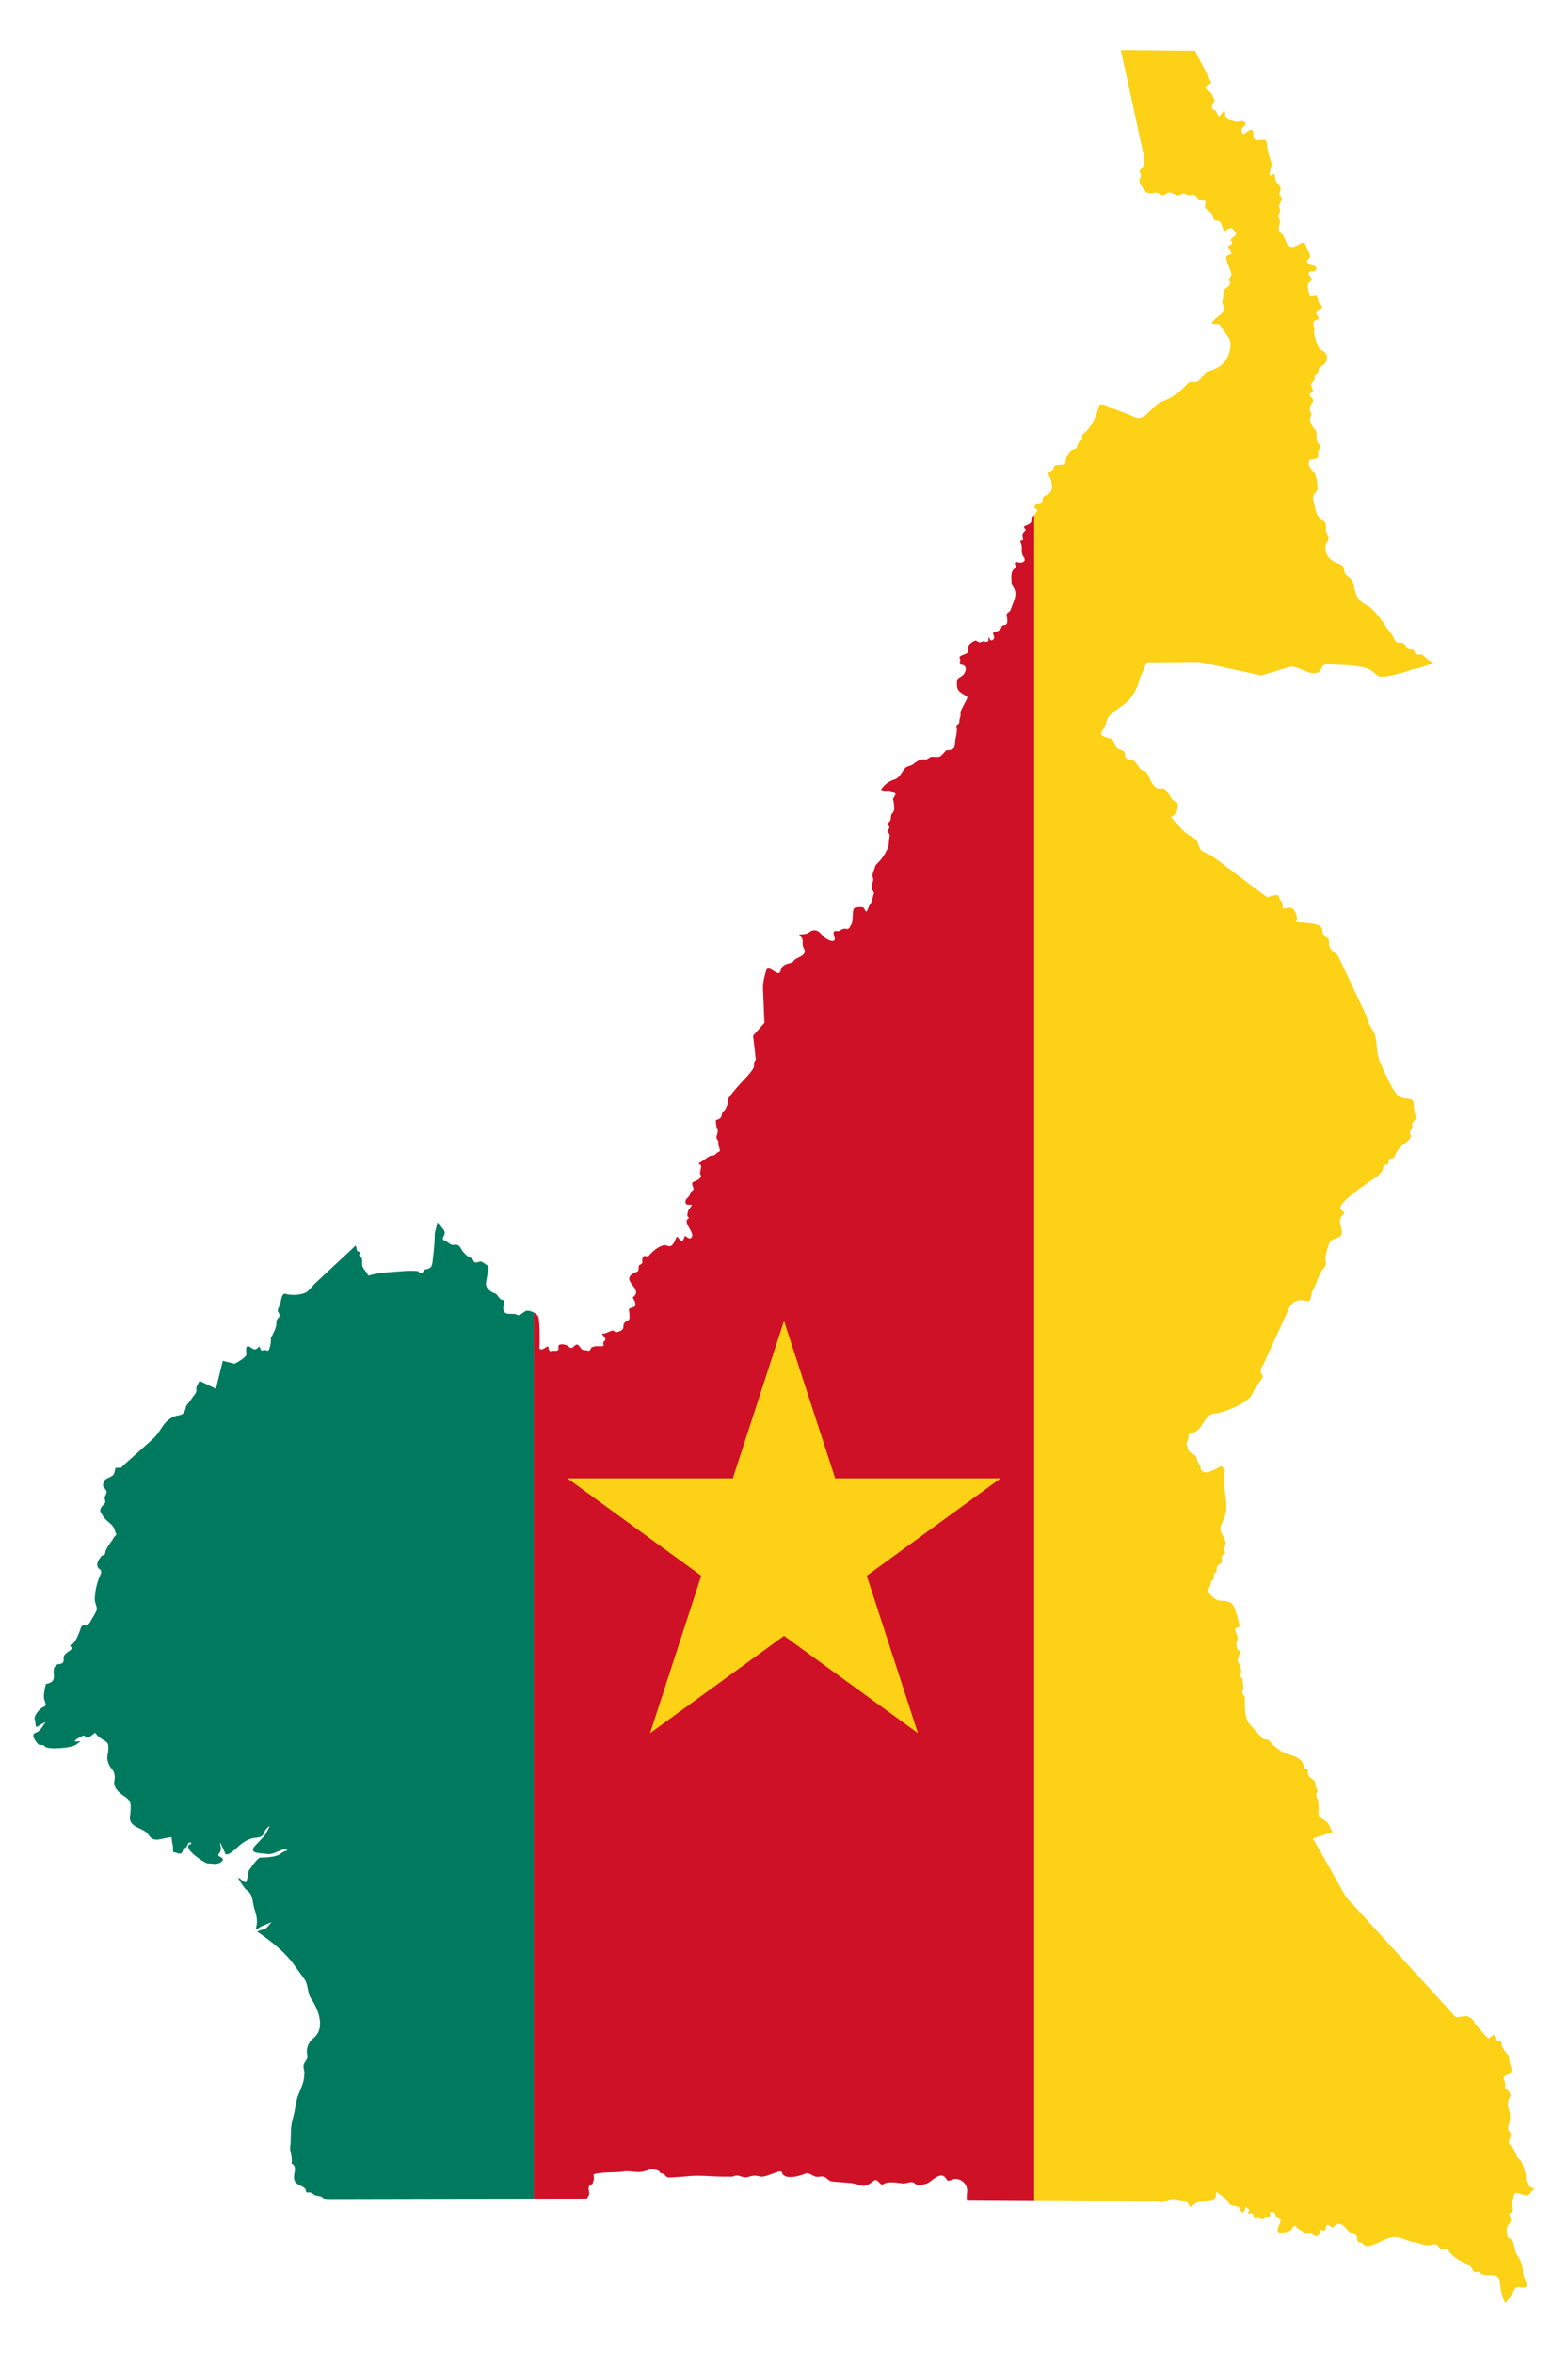 <?xml version="1.0" encoding="UTF-8"?>
<!DOCTYPE svg  PUBLIC '-//W3C//DTD SVG 1.1//EN'  'http://www.w3.org/Graphics/SVG/1.1/DTD/svg11.dtd'>
<svg enable-background="new 0 0 1114 1671.196" version="1.1" viewBox="0 0 1114 1671.2" xml:space="preserve" xmlns="http://www.w3.org/2000/svg">

	
		<path d="m374.73 930.77c-2.874 0-4.954 4.463-7.728 2.8-2.844-1.705-9.452 1.793-9.452-4.885 0-1.675 1.746-5.374-0.594-5.599-2.79-0.268-3.132-4.328-5.766-4.765-2.694-0.845-6.084-3.675-5.944-6.612 0.117-2.446 0.905-4.876 1.07-7.327 0.122-1.813 1.763-4.394 0.059-5.6-1.132-0.802-3.102-2.327-4.339-2.8-1.923-0.734-4.4 2.383-5.766-0.893-0.576-1.382-1.294-1.617-2.616-2.204-2.31-1.025-2.8-2.169-4.577-3.813-2.44-3.405-2.498-5.789-6.836-5.004-2.088 0.378-3.937-2.107-5.825-2.8-4.542-1.664 1.172-3.9-0.951-7.506-0.492-0.835-4.137-5.54-4.934-5.54 0 2.91-1.664 5.724-1.664 8.816 0 5.244-0.541 10.551-1.189 15.726-0.662 5.294 0.01 7.999-5.944 8.816-1.603 2.596-2.786 3.812-4.696 1.132-5.581-0.703-12.851 0.203-18.547 0.596-4.862 0.335-9.88 0.643-14.564 2.025-3.596 1.061-1.919 0.131-3.686-1.966-2.991-3.551-3.108-4.138-2.913-8.221 0.068-1.427-0.665-2.098-1.605-3.038-1.568-1.568 0.416-1.281 0.416-2.74-1.033-0.624-2.734-0.541-2.734-2.264 0-0.687-0.588-3.939-1.724-1.668-0.121 0.03-0.208 0.117-0.238 0.238l-27.404 25.555-5.469 5.838c-3.353 2.586-11.417 3.167-15.396 1.787-3.186-1.105-3.485 5.131-4.042 7.148-0.461 1.667-2.495 4.15-1.487 5.718 2.785 4.328-1.248 3.315-1.248 7.506 0 3.915-2.176 7.456-3.923 10.961 0.06 2.504-0.108 4.374-0.832 6.731-0.623 2.027-0.671 2.795-3.15 1.847-1.297-0.496-2.825 1.297-3.329-0.536-1.288-4.691-1.663 1.191-5.112-0.178-1.157-0.459-2.875-2.308-4.102-2.026-1.992 0.458-0.532 5.281-1.07 6.433-0.86 1.84-6.25 5.005-8.144 6.017l-8.441-2.085-4.874 19.837-11.651-5.599c-0.577 1.429-1.461 2.466-2.021 3.872-0.507 1.271-0.06 2.455-0.297 3.693-0.283 1.484-2.123 3.106-2.913 4.468-1.136 1.958-2.968 3.923-4.28 5.897-1.674 8.634-4.711 4.961-10.402 8.28-6.835 3.986-7.291 9.658-13.257 15.011l-21.638 19.419c-0.855 2.311-4.721 0.055-5.052 1.728-0.365 1.839-0.573 3.954-2.259 5.123-3.02 2.093-5.621 1.449-6.42 6.017-0.488 2.792 3.196 3.274 2.318 6.314-0.338 1.169-1.51 2.753-1.13 3.991 1.061 3.451-0.207 2.898-2.14 5.54-2.305 3.15-0.449 3.99 1.011 6.91 2.019 3.178 6.018 4.978 7.668 8.161 0.714 1.378 0.751 3.117 1.724 4.349 0.299 0.378-1.718 2.12-2.081 2.859-1.181 2.406-3.352 4.537-4.577 7.089-0.629 1.31-1.19 2.078-1.308 3.574-0.132 1.667-1.21 1.3-2.378 1.847-1.35 1.605-3.07 3.806-3.21 6.017-0.306 4.835 4.438 2.47 2.14 7.625-2.423 5.434-3.923 11.814-3.923 17.751 0 2.158 2.054 5.6 1.308 7.386-1.121 2.682-2.836 5.049-4.279 7.625-1.589 4.322-5.799 1.625-6.777 4.528-0.857 2.546-3.801 10.964-6.48 11.973-2.58 0.973-0.367 1.65 0.119 3.097 0.115 0.343-4.762 3.109-5.707 5.004-0.907 1.817 0.596 4.077-1.367 5.362-1.732 1.133-2.903-0.18-4.756 1.906-3.881 4.369 3.133 11.208-6.857 12.81 0.215-0.17-1.612 5.847-1.338 9.755 0.17 2.423 2.943 5.587-0.446 6.627-2.23 0.684-7.364 6.574-5.945 9.158 0.477 0.867 0.107 5.568 1.412 4.915 1.633-0.818 4.48-2.872 6.093-3.276-2.077 2.77-3.43 6.213-6.762 7.372-3.584 1.247-1.113 4.939 0.669 7.223 2.621 3.359 3.216-0.112 5.945 2.83 2.052 2.213 20.237 0.944 22.291-1.862 0.171-0.234 4.3-2.403 1.709-2.01-6.116 0.929-1.314-1.892 1.189-3.202 4.912-2.571 1.29 1.443 5.276 0.447 1.732-0.433 4.822-3.502 4.979-3.276 1.75 2.516 4.148 4.172 6.911 5.733 3.378 1.909 2.303 4.471 2.303 8.34-1.576 4.862 0.161 8.806 3.196 12.361 1.291 1.514 1.836 5.208 1.338 7.148-1.278 4.975 2.932 8.88 6.687 11.244 5.824 3.666 4.93 6.6 4.532 12.956-2.385 10.119 9.518 9.112 12.855 14.52 2.253 3.651 4.721 4.008 8.619 3.202l4.682-0.968c0.411-0.085 3.07-0.5 3.12-0.298 0.183 0.046 0.398 3.981 0.669 4.766 0.643 1.862 0.084 4.045 0.668 5.808 3.364 0 5.619 3.703 7.207-2.755 0.68-0.136 1.843-0.152 2.007-0.968 0.3-0.075 1.236-2.198 1.338-2.606 0.203-0.051 0.177-0.117 0.371-0.149 0.198-0.805 1.297-0.435 1.709-0.298v0.819c-8.054 2.013 8.773 13.2 11.368 13.85 3.304 0 6.334 1.193 9.362-0.596 2.186-1.291 2.61-2.782 0-3.947-3.23-1.441-0.265-2.177 0.298-4.765 0.317-1.457-0.293-3.586-0.595-5.063-0.4-1.959 3.165 5.53 3.493 6.851 1.036 4.182 8.835-3.929 10.699-5.51 2.651-2.249 7.284-4.935 10.849-5.138 3.306-0.188 5.868-0.948 6.688-4.393 0.377-1.583 4.523-5.41 3.27-3.127-1.017 1.85-2.255 4.932-3.641 6.403l-6.241 6.627c-5.753 6.108 4.687 5.326 8.767 6.031 4.806 0.83 10.796-5.164 14.193-2.606-2.88 0.723-3.305 1.268-5.648 2.83-2.964 1.975-9.858 2.308-13.449 2.308-2.464 0-6.742 7.209-8.47 9.159-0.323 1.265-1.13 7.469-1.857 8.116-1.264 1.123-4.248-2.904-5.648-2.904 0 0.934 4.564 7.721 5.425 8.265 5.341 3.372 4.501 8.677 6.018 13.626 1.226 4 2.584 8.251 1.412 12.584-1.066 4.156 2.208 0.299 4.384-0.372 2.159-0.665 4.617-2.105 6.613-2.606-2.178 1.641-2.915 4.409-6.018 5.212-1.041 0.27-5.106 1.123-3.864 1.936 8.012 5.245 18.938 13.88 24.594 21.668l8.545 11.765c2.353 3.239 2.12 8.569 3.864 12.51 5.601 7.808 11.571 21.984 2.452 29.263-3.79 3.025-5.373 7.401-4.384 12.137 0.636 3.044-1.652 3.962-2.452 6.553-0.864 2.794 1.151 4.796 0.223 7.818 0.225 3.713-2.217 9.322-3.716 12.733-2.421 5.515-2.51 11.92-4.235 17.573-2.321 7.603-0.949 14.419-2.081 22.041 0.747 2.593 1.648 7.523 1.115 10.201 2.651 1.292 2.18 3.127 2.417 4.784-0.534 2.754-1.628 6.686 0.846 9.001 1.889 1.766 4.393 2.206 6.064 3.753 1.618 1.499-0.079 3.564 2.972 2.978 1.049-0.201 2.48 0.624 3.21 1.251 1.661 1.427 3.641 0.962 5.647 1.787 0.667 0.274 1.09 1.075 1.902 1.311 1.169 0.338 3.403 0.357 4.637 0.357l85.066-0.179 59.319-0.073v-629.34c-1.527-0.819-3.249-1.306-4.515-1.306z" fill="#007A5E"/>
		<path d="m733.18 367.49c-1.41 0.787 1.541 3.318-3.27 5.302-0.761 0.442-2.674 0.653-2.377 1.846 0.162 0.654 1.189 0.992 1.189 1.787 0 0.15-2.011 1.664-2.259 3.038-0.225 1.244 0.356 2.98 0.356 4.289-2.965 0-1.77 0.764-1.188 2.86 0.888 3.204-0.646 5.936 1.604 8.935 1.93 2.57 0.06 4.162-2.854 4.051-1.246-0.047-3.474-1.61-3.329 0.953 0.043 0.756 1.573 2.526 0.357 2.978-3.997 1.484-2.675 8.074-2.675 11.438 3.394 4.896 3.337 7.264 1.307 12.688l-1.961 5.242c-0.662 1.769-1.869 1.667-2.675 2.978-0.875 1.423 1.119 4.548-0.119 7.029-0.989 1.982-3.035-0.09-3.923 2.8-0.98 3.186-6.044 3.066-5.885 3.991 0.282 1.636 1.771 3.361-0.119 4.706-2.152 1.531-2.067-1.559-2.972-1.787-0.715 1.187 1.289 3.157-2.14 3.157-2.249 0-0.747-0.747-3.21 0.238-2.277 0.911-2.924-2.085-5.291-0.595-2.033 1.281-3.553 2.256-4.161 4.705 1.646 3.963-1.609 4.093-4.161 5.302-3.302 1.564-0.821 1.196-1.308 4.11-0.651 3.903 1.184 1.587 3.091 3.395 2.252 2.133-0.091 6.211-2.08 7.327-3.252 1.824-3.27 2.055-3.27 5.897 0 5.356 3.295 5.728 7.253 8.697 1.081 0.811-4.755 8.722-4.755 11.497 0.562 2.199-0.945 4.089-0.833 6.553 0.097 2.137-2.674 0.925-1.842 4.17 0.681 2.657-1.13 7.296-1.13 10.424 0 4.573-2.125 5.242-5.885 5.242-0.868 0-3.194 3.664-4.577 4.349-1.795 0.887-3.725 0.419-5.706 0.357-2.581-0.081-2.999 2.41-5.588 1.966-2.926-0.503-5.051 1.171-7.311 2.68-1.592 2.067-4.884 1.597-6.598 3.574-2.791 3.219-3.442 6.852-8.025 8.161-3.61 1.031-6.938 3.857-8.907 6.931 2.321 1.842 4.628 0.071 7.346 1.213 1.256 0.528 2.179 1.196 3.085 1.877l-2.029 3.728c0.783 1.725 0.921 5.018 0.921 6.981 0 1.667-0.91 2.513-1.902 3.753-0.381 0.475-0.43 2.905-0.594 3.693-0.29 1.391-1.648 1.907-2.2 3.157-0.133 0.301 1.235 1.668 1.367 2.323 0.152 0.747-1.254 1.656-1.427 2.562-0.264 1.383 2.106 1.693 1.486 4.11-0.566 2.21-0.358 6.162-1.189 7.923-1.85 3.921-3.008 6.196-6.063 9.531-0.859 1.275-2.353 1.914-2.794 3.336-0.47 1.514-2.005 5.081-2.08 6.493-0.126 2.346 1.056 2.182 0.178 4.825-0.38 1.144-0.403 2.867-0.773 4.229-0.394 1.454 2.102 2.832 1.546 4.17-1.259 3.027-0.559 5.042-2.794 7.684-0.652 0.771-1.884 5.459-2.853 4.944-0.61-0.324-0.979-2.417-1.962-2.859-1.176-0.53-4.047-0.13-5.35 0.06-3.48 0.507-0.737 10.581-3.626 12.748-0.137 0.693-0.23 1.005-0.713 1.489-0.425 0.425-1.004 1.198-1.605 1.072-0.41-0.086-0.822-0.288-1.248-0.298-0.764-0.018-1.246 0.075-1.961 0.298-2.247 0.633-1.544 1.777-4.221 1.37-4.166-0.634-1.343 4.096-1.427 5.48-0.211 3.493-5.216 0.436-6.241-0.179-3.463-2.077-4.433-6.461-9.273-5.718-1.795 0.276-2.805 1.825-4.518 2.323-1.562 0.455-3.514 0.321-5.172 0.656 0 0.674 1.973 2.033 2.2 3.216 0.546 2.849-0.46 3.662 1.129 6.672 2.836 5.374-5.751 6.142-7.074 8.519-1.394 2.507-5.261 1.393-8.144 4.289-1.761 1.768-0.837 4.646-3.15 4.646-1.949 0-7.262-5.826-8.441-1.966-1.211 3.962-2.318 8.261-2.318 12.509l1.011 24.84-8.025 9.055 1.902 16.858c-1.483 2.806-1.248 1.829-1.248 4.706 0 3.1-9.488 11.969-11.591 14.594-2.086 2.605-4.646 5.211-6.361 7.982-1.395 2.256-0.194 4.659-1.843 6.612-0.26 2.224-2.853 2.856-3.21 5.659-0.323 2.53-2.203 2.926-4.161 3.574 0 1.054 0.392 5.53 0.951 6.136 1.137 1.23-0.107 3.909-0.416 5.361-0.452 2.12 1.696 2.908 1.307 4.17-0.706 2.29 2.187 6.203 0.595 6.672-2.538 0.747-2.434 3.001-5.529 2.86-1.625-0.074-5.946 3.773-7.668 4.587-2.95 1.395-0.051 1.152 0.297 2.621 0.269 1.137-0.772 4.176-0.772 5.659 2.44 2.754-2.055 4.781-4.637 5.718-2.341 0.851 0.666 4.462-0.059 5.54-0.913 1.357-1.81 0.88-2.2 2.8-0.479 2.357-3.298 3.661-3.388 5.242-0.216 3.775 2.241 2.211 4.577 2.8 0 0.657-2.483 3.017-2.794 4.586-0.196 0.988-0.884 3.26 0 3.872 1.422 0.986-0.221 1.236-0.713 2.085-1.51 2.606 3.745 7.998 3.745 10.96-0.549 3.528-3.065 2.227-4.518 0.774-1.248-1.248-1.179 3.055-2.913 3.276-1.464 0.187-3.154-4.237-3.864-2.561-1.247 2.945-2.886 7.781-6.479 5.957-3.606-1.832-10.563 3.841-12.959 7.029-1.174 1.561-2.948-0.66-3.983 0.775-1.085 1.505-0.773 2.181-0.773 3.991 0 1.813-2.557 1.3-2.557 3.038 0 4.97-1.324 2.9-4.636 5.302-7.686 5.571 8.579 10.563 0.357 16.62 0.896 1.797 3.899 6.083 0.119 7.029-3.864 0.966-2.608 1.023-2.497 4.587 0.088 2.797 0.755 4.416-2.14 5.42-1.741 0.604-2.14 2.478-2.14 4.11 0 1.846-1.948 2.637-3.447 3.157-1.769 0.613-2.216 0.434-3.626-0.774-0.617-0.529-5.04 1.894-6.479 2.085-3.041 0.404-1.424 0.162 0.238 2.74 1.058 1.642 0.541 1.959-0.535 3.038-1.578 1.583 1.803 3.276-2.14 3.276-3.125 0-3.802-0.344-6.777 0.893-1.232 3.61-1.781 1.906-4.875 1.906-1.64 0-2.497-1.218-3.507-2.681-1.526-2.208-2.495-1.353-4.28 0.238-1.812 1.617-2.617 0.626-3.863-0.477-1.524-1.349-7.41-2.234-6.837 0.655 0.601 3.026-1.386 2.777-3.507 2.681-2.342-0.107-1.899 1.296-3.329-0.893-0.484-0.742 0.362-2.938-1.486-1.906-1.004 0.56-3.053 2.28-4.339 1.787-1.659-0.636-0.392-3.473-0.654-4.706 0-5.489 0.106-12.198-0.714-17.573-0.241-1.583-1.718-2.945-3.453-3.876v629.33l37.813-0.046 1.545-2.859c0.408-2.323-1.451-4.314 0.356-6.493 0.507-0.611 1.729-0.734 2.081-1.31 0.175-0.286 0.214-0.772 0.298-1.132 0.158-0.681 0.596-1.373 0.654-2.085l-0.271-3.379c4.605-1.757 17.263-1.25 20.321-1.857 4.528-0.899 7.754 0.356 12.037 0.223 4.934-0.153 8.546-2.938 10.203-1.831 0.97 0.201 1.963 0.317 2.912 0.603 1.755 0.53 0.87 1.907 3.084 2.233 2.534 0.374 2.503 3.101 5.313 2.904 4.248-0.298 8.513-0.408 12.743-0.893 9.408-1.08 19.545 0.587 28.979 0.223 1.367-0.053 2.274 0.331 3.418-0.111 5.156-1.995 6.167 1.737 10.774 0.372 4.439-1.314 4.98-0.991 9.214-0.224 3.484 0.631 14.21-5.498 14.712-3.202 1.311 5.998 12.678 2.855 16.495 1.117 3.373-1.536 5.917 3.148 10.254 2.159 5.2-1.185 5.162 3.08 9.437 3.425 3.988 0.322 7.975 0.646 11.963 0.968 8.47 0.685 8.927 5.032 17.164-1.489 3.221-2.55 4.063 4.387 7.282 2.159 2.885-1.997 9.871-0.68 13.375-0.298 2.528 0.276 6.205-2.103 8.396-0.075 2.435 2.255 5.37 1.011 8.471 0.223 2.827-0.718 9.737-9.155 13.301-4.319 1.589 2.156 1.62 2.903 4.458 1.638 5.31-2.366 11.072 2.192 11.072 7.446 0 2.335-0.567 4.26-0.148 6.702l47.81 0.294v-1196.6c-0.656 0.796-1.273 1.452-1.582 1.624z" fill="#CE1126"/>
		<path d="m1084.1 1546.1c0-2.413-2.318-10.845-4.236-12.286-3.095-2.326-2.476-4.966-4.682-7.893-0.786-1.044-3.097-3.337-3.195-4.617-0.136-1.787 1.714-4.5 1.337-5.733-0.89-2.91-2.692-2.183-1.635-6.031 1.428-5.199 1.661-7.076 0.149-11.989-0.986-3.2-0.662-5.78 1.041-8.563 1.089-1.78-1.024-1.817-0.372-3.276l-3.232-2.999c0.256-1.881 0.354-2.829-0.297-4.587-1.306-3.529-1.204-3.106 2.497-4.885 4.971-2.391 0.858-6.453 0.713-10.424-0.055-1.509 0.094-2.848-1.07-3.931-2.113-1.968-2.904-3.866-4.28-6.374 0.081-1.408-0.059-3.186-1.724-3.276-2.054-0.111-2.466-0.361-2.853-2.263-0.795-3.899-2.913-0.134-4.339 0.536-0.958 0.449-6.559-6.456-7.609-7.565-1.374-1.45-2.425-2.772-3.27-4.587-1.025-2.2-3.048-2.703-4.993-3.753l-7.668 1.012-78.053-85.362-23.54-41.698 13.968-4.649c-2.187-1.989-1.242-5.588-5.769-8.274-3.068-1.82-5.094-2.919-4.086-7.148 0.147-0.62-0.286-6.501-0.594-7.148-0.617-1.295-1.658-3.217-0.966-4.691 1.612-3.429-0.668-2.723-0.668-6.329 0-4.276-5.499-4.201-5.499-8.414 0-0.698 0.413-2.203-0.446-2.531-1.681-0.642-1.632 0.18-2.303-2.011-1.292-4.216-3.131-5.672-7.208-7.222-2.368-0.9-8.68-2.742-10.402-4.468-1.211-1.214-4.81-3.532-5.276-4.245-0.973-1.491-0.877-1.628-2.452-2.681-1.292-0.863-3.258-0.172-4.31-1.34-2.997-3.326-5.994-6.653-8.99-9.978-3.69-4.095-3.418-12.942-3.418-18.765 0-2.558-2.068-1.617-1.783-4.17 0.205-1.842 1.264-2.409 0.743-4.096-0.435-1.41-0.446-2.935-0.446-4.468 0-0.823-0.63-1.232-1.115-1.787-1.03-1.178-1.12-0.48-0.148-2.904 0.662-1.651-0.544-5.313-1.411-6.851-1.627-2.883-0.524-3.334 0.222-6.329 0.69-2.766 1.203-2.032-1.04-3.425-0.725-0.45-1.35-5.274-0.818-5.808 1.131-1.133 0.748-2.699 0.372-4.095-0.26-0.964-1.716-4.176-1.337-4.914 0.66-1.288 3.51-0.747 2.972-2.755-0.719-2.68-1.392-5.374-2.155-8.042-1.873-6.548-2.895-9.158-10.402-9.158-4.281 0-8.248-3.552-9.957-7.372-0.096-0.215 2.28-3.501 2.155-5.287-0.118-1.682 1.733-1.996 2.08-3.351 0.261-1.017-0.226-3.231 0.668-3.798 2.649-1.681 0.693-2.24 1.635-4.542 0.767-1.875 3.492-1.132 3.492-4.096 0-3.513-1.261-3.117 1.709-4.691 1.14-0.604-0.067-2.609 0-3.574 0.296-4.219 2.22-2.849-0.222-8.116-1.181-2.546-2.526-3.595-2.526-6.776 0-1.944 1.102-3.692 1.932-5.361 2.082-4.184 2.321-7.78 2.155-12.361-0.254-6.997-2.762-15.353-1.188-21.668 0.663-2.663-0.977-2.786-2.081-4.914-2.748 1.637-5.729 3.101-8.734 4.228-2.066 0.774-5.858 0.446-6.063-2.383-0.147-2.022-1.097-2.588-1.902-4.229-0.636-1.297-0.907-2.63-1.308-3.991-0.426-1.449-3.173-2.173-4.339-3.276-1.742-1.647-1.956-4.095-2.531-6.397l1.167-2.977 0.422-3.634 4.335-1.341c5.33-2.459 7.688-12.897 13.55-13.113 6.288-0.231 24.597-7.614 27.106-13.761 1.789-4.381 4.903-8.068 7.49-11.914 0.561-0.833-1.152-2.957-1.367-3.872-0.529-2.255 1.197-4.002 2.14-5.897l18.309-40.09c2.629-5.005 7.737-5.775 12.365-4.349 3.494 1.077 2.733-5.387 3.982-7.327 3.323-5.156 4.06-12.029 8.323-16.56 2.122-2.255 0.832-3.431 0.832-6.195 0-3.869 1.941-8.572 3.21-12.212 4.369-3.747 10.255-1.539 7.966-9.888-1.01-3.68-1.636-6.356 1.308-9.174 2.531-2.423-1.961-2.521-1.961-4.527 0-5.5 19.424-17.779 23.838-21.087 1.878-0.648 5.143-3.839 6.063-5.659 1.342-2.656-0.666-3.705 2.913-4.229 2.959-0.434 0.422-2.805 2.081-3.872 1.575-1.014 2.772 0.22 3.686-2.026 0.698-1.717 1.434-3.151 2.349-4.438 1.037-1.46 2.306-2.733 4.011-4.02 1.713-1.293 4.139-2.987 5.052-4.944 0.684-1.466-0.235-1.764-0.475-3.157-0.383-2.224 2.272-2.319 1.664-4.766-0.994-4.003 3.183-3.518 2.437-6.85-0.624-2.43-1.307-4.739-1.307-7.327 0-4.758-1.264-5.191-5.826-5.539-6.447-0.492-8.815-6.413-11.532-11.557-3.039-6.578-7.927-14.75-8.619-21.981-0.4-4.179-0.614-7.341-1.605-11.437-0.497-2.052-2.239-4.359-3.269-6.255-1.458-2.682-2.506-5.567-3.388-8.518l-19.32-40.984c-2.694-3.751-6.718-4.102-6.718-10.067 0-3.703-0.991-2.649-3.27-4.765-1.672-1.553-1.036-2.963-1.664-5.004-1.498-4.865-14.473-3.898-18.725-4.944v-0.179c2.359-0.671-0.243-6.986-1.129-8.22-1.698-2.366-4.122-1.581-6.598-1.132-2.811 0.51-0.67-3.233-2.378-4.944-2.996-3.004 0.104-5.807-7.133-3.871l-3.091 0.953-37.747-28.355c-2.558-2.049-5.269-2.589-7.906-4.229-4.181-2.602-1.961-7.373-7.371-10.186-4.011-2.085-6.91-4.652-9.808-7.982l-5.291-6.077c-0.243-0.28 2.89-2.042 3.448-3.097 0.77-1.458 2.466-6.765 0.238-7.625-5.603-2.161-5.437-10.521-11.235-9.71-7.064 0.988-8.057-12.314-11.651-12.569-4.053-0.288-4.258-5.791-8.203-7.446-1.349-0.565-3.109-0.38-4.28-1.191-2.308-1.601 0.465-4.496-3.507-6.017-2.899-1.109-3.78-1.178-4.934-4.289-1.873-5.049-1.966-3.257-6.063-4.825-5.985-2.291-3.371-2.483-1.367-7.327 1.924-2.662 1.257-5.604 3.983-8.339 3.65-3.661 8.384-6.187 12.305-9.591 3.559-3.09 8.283-11.631 8.739-16.202l5.172-11.795 37.272-0.238 44.108 9.531 20.924-6.314c6.887 0.289 12.787 6.024 18.309 4.527 5.099-1.382 1.84-6.589 8.976-6.076 7.531 0.542 24.27 0.248 30.257 4.528 1.6 1.144 4.424 4.229 6.241 4.229 4.168 0 9.67-1.194 13.672-2.382 3.466-0.421 6.878-2.547 10.522-3.098 3.921-0.592 9.55-3.037 13.397-3.952-2.545-1.787-5.212-3.467-7.281-5.716-1.421-1.544-2.915 0.045-4.607-0.745-2.033-0.949-1.339-3.992-4.384-3.499-2.537 0.41-3.24-3.07-4.829-4.096-2.844-1.836-4.619 1.335-6.911-3.648-1.836-3.993-4.002-5.506-6.167-9.085-2.268-3.749-8.997-12.403-12.781-14.296-6.457-3.232-8.04-6.595-9.511-13.627-1.124-5.376-1.669-4.81-5.647-8.191-1.393-1.183-1.233-3.58-1.709-5.137-0.765-2.499-4.231-2.793-6.241-3.798-3.504-1.751-5.128-3.908-6.316-7.371-0.529-1.544-0.418-3.919 0-5.51 0.243-0.924 1.256-1.702 1.561-2.755 0.895-3.091-1.134-4.438-1.561-6.925-0.276-1.606 0.249-3.369-0.298-4.914-0.592-1.674-4.056-3.63-5.276-5.436-2.252-3.335-2.124-6.868-3.269-10.424-0.465-1.444-0.538-4 0.594-5.138 1.272-1.278 2.421-2.743 2.303-4.542-0.203-3.1-0.711-8.871-2.898-11.244-1.658-1.798-3.418-3.637-3.418-6.254 0-3.902 4.219-1.452 6.391-3.797 1.057-1.142-0.396-4.087 0.892-5.659 2.385-2.913-0.184-3.174-1.338-5.957-0.885-2.134 0.439-6.683-1.486-8.117-1.159-0.863-3.761-6.26-3.566-7.595 0.364-2.497 1.939-2.615 0.297-5.287-1.168-1.901 0.31-5.15 1.561-6.627 2.449-2.894-5.013-4.825-0.743-6.85 1.97-0.934 0.341-2.859-0.075-4.542-0.623-2.518 0.952-2.747 2.081-4.542 0.892-1.42-0.169-1.73 0-2.755 0.213-1.287 1.738-1.501 2.452-2.457 0.931-1.245 0.061-3.214 1.858-4.096 6.213-3.05 6.231-9.947 0.148-12.063-1.839-0.64-5.22-11.667-4.607-13.552 0.727-2.234-1.983-6.212 0.669-7.297 2.049-0.838 3.726-0.822 1.709-3.35-1.748-2.191-1.039-3.386 1.188-4.319 4.569-1.914 0.169-3.49-0.297-5.361-0.349-1.402-0.982-2.743-1.338-4.096-1.09-4.141-4.142 4.505-5.87-3.648-0.584-2.756-1.55-5.21 1.338-6.999 2.886-1.788-2.048-3.947-1.189-6.18 0.682-1.773 3.094-0.43 4.384-1.191 1.788-1.056 0.9-3.872-1.189-3.872-2.086 0-6.234-2.355-3.566-4.617 3.223-2.732-0.645-5.026-1.263-8.265-1.666-8.736-7.505 2.625-12.484-1.117-2.49-1.872-2.682-6.254-4.606-7.967-4.36-3.881-2.039-4.903-1.784-9.159 0.081-1.354-1.51-3.447-1.189-4.319 1.265-3.428 1.886-2.659 0.538-6.551 0-3.058 3.612-4.483 1.171-7.15-2.275-2.485 1.06-4.485-0.446-6.925-0.992-1.607-2.363-2.723-3.195-4.393-0.69-1.385 0.317-6.04-2.229-4.096-4.305 3.288-0.364-6.336-0.52-7.148-0.997-5.183-3.343-9.36-3.343-14.818 0-4.296-4.244-2.252-7.357-2.606-4.288-0.488-0.698-6.74-3.79-7.297-2.579-0.465-7.135 7.275-6.761-0.521 0.087-1.818 3.531-2.091 2.452-4.393-0.78-1.663-3.522-1.206-4.904-0.893-3.147 0.714-5.971-1.564-8.248-2.979-2.179-1.355-0.426-2.462-1.263-3.947-0.575-1.02-1.736 0.543-2.08 1.042-2.785 4.041-2.904 1.407-4.087-1.266-0.584-1.32-2.416-0.812-2.897-2.085-0.59-1.559 0.717-4.54 1.795-5.412l-1.2-2.853c-0.568-2.266-1.648-3.325-3.641-4.542-2.906-1.776-1.338-3.629 1.189-4.691 0.84-0.353 0.986-0.301 1.117-1.266l-11.443-22.339-52.684-0.447 16.513 75.987c0.25 2.643 0.219 4.897-1.069 7.208-1.023 1.836-3.336 2.129-1.427 4.825 1.167 1.646-0.832 2.946-0.832 4.766 0 2.006 3.413 7.066 4.993 8.161 3.018 2.092 6.253-0.969 9.273 1.132 2.786 1.937 3.262 0.986 5.706-0.596 2.787-1.804 6.657 3.581 9.273 1.191 1.576-1.44 2.935-0.744 4.399 0.06 1.511 0.829 3.965-0.538 6.241 0.477 2.058 2.885 2.337 3.473 6.004 3.634 2.229 0.097 0.425 3.119 0.594 4.408 0.367 2.795 5.885 3.142 5.885 7.803 0 1.906 1.981 1.794 3.388 2.085 2.586 0.536 2.567 3.623 3.626 5.539 1.88 3.4 2.25 0.734 3.745 0.179 3.448-1.28 3.321 0.711 4.815 2.204 2.82 2.82-3.031 3.444-3.031 6.076 2.849 3.975-1.962 2.503-1.962 4.766 0 1.063 3.59 4.677 2.14 5.004-5.252 1.182-3.336 3.28-2.021 7.744 0.562 1.906 3.132 6.362 2.021 7.744-1.835 2.28-1.721 1.917-0.713 4.467 0.953 2.409-3.377 3.998-4.339 5.897-0.845 1.666-0.387 1.939-0.298 3.515 0.061 1.065-0.73 3.563-0.951 4.825 3.381 8.866-2.394 8.117-6.717 13.701-2.135 2.759 4.13 1.036 4.815 2.026l6.301 9.114c2.726 3.942 1.279 10.06-0.535 13.999-2.764 6.004-8.745 9.21-15.159 10.603-1.73 1.85-3.199 4.18-4.993 5.898-3.13 2.998-5.518-0.782-8.917 3.038-4.768 5.361-10.565 9.588-17.239 11.973-7.043 2.517-9.779 10.761-16.347 11.854-2.166 0.496-5.689-1.727-7.728-2.502l-10.819-4.11c-3.183-1.21-6.226-3.641-9.868-2.74-1.985 7.902-5.667 16.131-11.651 20.909-1.546 1.234 0.333 3.46-1.605 4.527-3.794 2.088-0.751 5.197-5.172 6.136-2.759 0.587-5.393 5.758-5.588 8.34 0 4.282-4.294 1.87-7.133 3.038-0.742 0.305-1.345 1.357-1.487 2.144-0.441 2.439-5.274 1.716-3.27 5.063 1.785 2.983 3.567 9.217 0.714 12.212-3.106 3.261-4.65 0.823-5.409 5.957-0.31 2.094-4.14 1.027-5.231 3.217-1.216 2.437 2.025 2.421 1.724 3.395-0.215 0.693-1.259 2.193-2.229 3.379v1196.6l86.52 0.533c3.729 0.347 2.95 2.062 6.955 0.06 3.877-1.939 5.63-1.384 9.987-0.656 3.664 0.613 5.974 0.78 7.014 5.004 1.068 0 3.81-3.084 5.588-3.395l10.225-1.787c3.607-0.631 2.351-3.133 3.208-5.682 3.068 2.338 7.526 5.514 7.785 6.15 2.088 5.133 4.282 3.047 7.653 4.542 1.224 0.543 1.259 3.228 2.75 3.797 1.77 0.676 2.22-2.67 2.6-3.797 0.031-0.093 0.262-0.093 0.298 0 0.266 0.689 1.569 1.574 2.155 1.936 0.629 0.389-0.904 1.876-0.743 2.458 0.368 1.323 3.021-1.023 3.566 1.117 1.385 5.428 2.273 1.061 5.127 2.829 1.555 0.964 2.383 0.2 3.641-0.819 0.748-0.605 3.326-0.856 3.418-0.893 0.529-0.216-0.866-2.779-0.297-2.83 6.067-0.54 1.787 2.496 6.91 4.765 2.426 1.074-2.443 6.438-1.263 8.935 0.818 1.732 8.775 0.336 9.734-1.489 2.993-5.698 3.252-0.485 6.39 0.521 2.44 0.782 2.299 3.946 4.384 2.382 2.977-2.233 6.038 4.521 8.917 0.67 0.566-0.758-0.337-4.518 2.229-2.978 3.662 2.198 1.204-6.625 5.275-3.128 3.751 3.222 2.563-1.627 6.316-1.415 1.5 0.085 2.569 0.634 3.487 1.407 1.753 1.475 2.961 3.769 5.578 5.22 1.103 0.611 3.761 0.854 3.864 2.457 0.412 6.43 1.427 1.799 4.83 5.659 2.887 3.274 11.6-2.198 16.049-4.021 8.446-3.461 11.595 0.942 20.359 2.457 3.57 0.617 7.71 2.82 11.22 1.862 5.708-1.559 3.978 0.254 6.91 2.457 1.932 1.451 4.122-1.655 6.019 1.862 1.841 3.412 8.873 7.805 12.631 9.01 3.251 1.042 4.995 5.87 5.202 5.882 3.4 0.204 2.145-1.082 5.276 1.266 2.989 2.242 9.374-0.68 12.26 2.903 0.99 1.229 1.113 7.392 1.784 9.68 1.034 3.532 1.317 5.956 3.103 8.164 0.78-1.173 2.138-2.846 2.99-3.92 0.608-0.769 0.967-1.853 1.561-2.606 0.995-1.262 1.439-2.822 2.452-4.095 1.904-2.395 8.698 2.376 7.802-3.053-0.441-2.675-2.34-5.291-2.453-8.042-0.2-4.89-1.387-8.794-4.161-12.435-1.782-2.34-2.244-9.972-3.938-10.872-4.076-2.164-2.655-1.669-3.343-6.18-0.692-4.533 3.221-4.897 2.823-8.414-0.119-1.046-2.304-3.595-0.223-4.468 2.311-0.97 1.395-3.622 1.041-5.585-0.682-3.772 0.939-2.764 1.115-5.882 0.3-5.329 6.732-0.785 9.14-0.894 3.146-0.142 3.4-3.67 5.795-4.542v-0.223c-4.505-1.199-6.174-4.129-6.174-8.262z" fill="#FCD116"/>
	
	<polygon points="557 937.99 593.34 1049.8 710.93 1049.8 615.8 1119 652.14 1230.8 557 1161.7 461.86 1230.8 498.2 1119 403.07 1049.8 520.66 1049.8" fill="#FCD116"/>

</svg>
